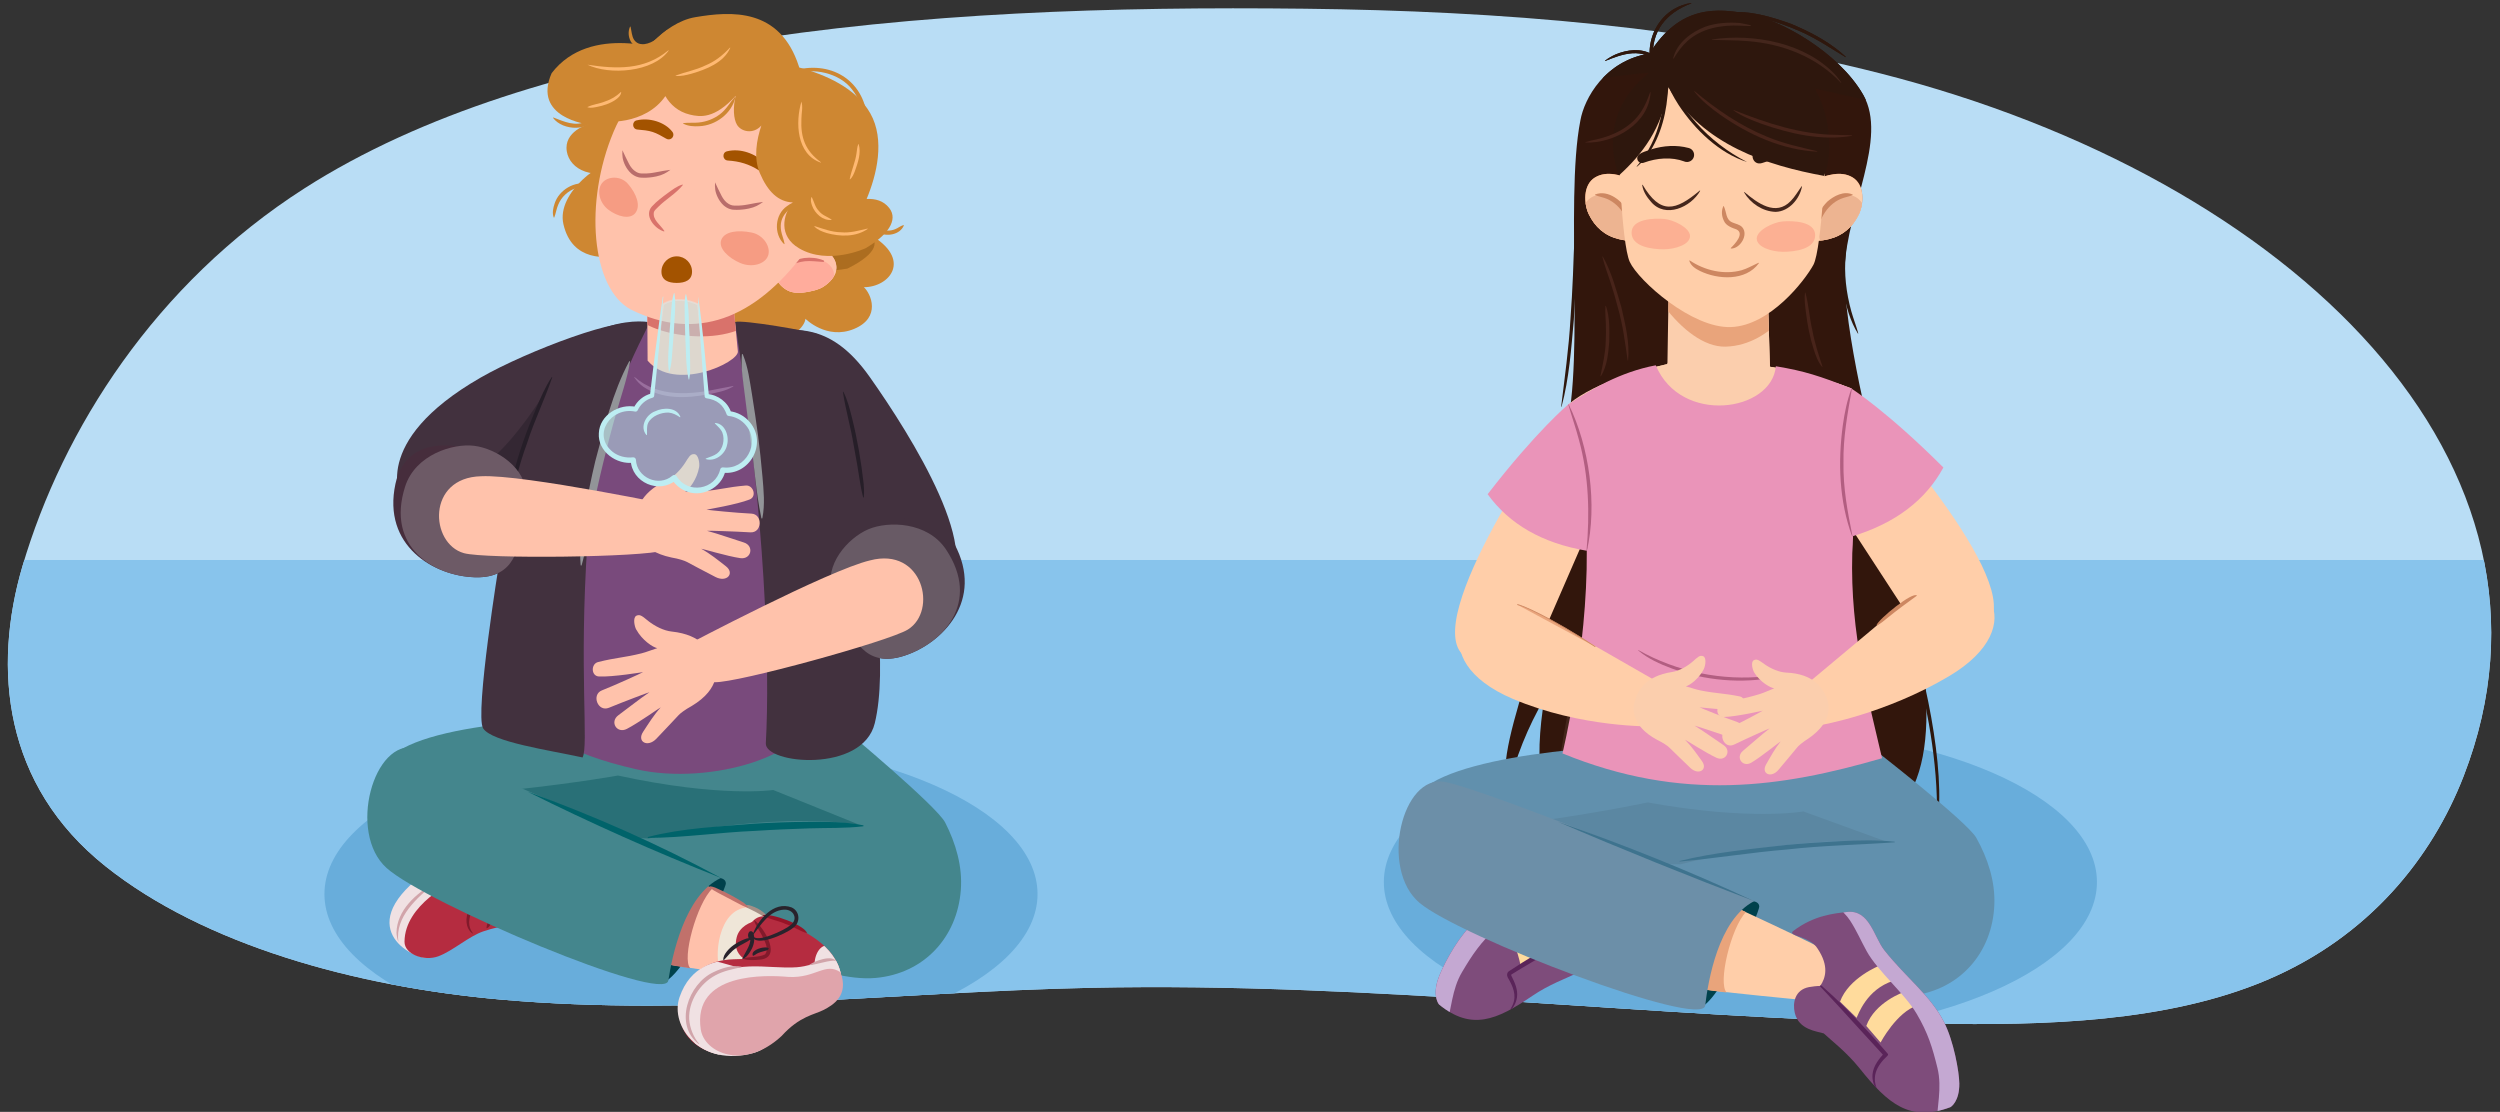 <?xml version="1.0" encoding="UTF-8"?><svg id="a" xmlns="http://www.w3.org/2000/svg" width="760" height="338" xmlns:xlink="http://www.w3.org/1999/xlink" viewBox="0 0 760 338"><rect x="0" y="0" width="760" height="338" fill="#333333" stroke="none"/><defs><clipPath id="c"><path d="M222.23,13.06c-48.19,7.86-93.91,21.32-129.71,44.22C47.17,86.29,19.07,130.58,6.85,172.05c-9.15,31.07-5.87,66.58,25.3,91.36,29.93,23.8,75.75,36.52,120.07,40.45,59.47,5.27,119.56-2.29,179.49-3.57,85.21-1.82,169.92,9.11,255.14,10.86,35.1,.72,72.1-.48,102.1-13.15,31.41-13.27,50.42-37.4,59.99-62.05,36.72-94.58-51.5-181.56-177.22-213.61-55.92-14.26-115.77-19.01-175.03-19.69-58.29-.67-117.52,1.14-174.46,10.42Z" fill="#b9ddf5"/></clipPath><clipPath id="e"><path d="M255.79,298.85s1.02-7.1-7.65-13.3c-6.82-4.88-13.82-6.47-13.82-6.47,0,0-5.61-2.09-7.51,5-.63,4.16,1.57,6.88,1.57,6.88,0,0-1.96,.75-5.03,.78-5.76,.06-13.49,1.82-16.78,11.42-3.05,8.91,6.52,21.43,22.62,16.91,10.26-2.88,14.43-22.52,15.9-22.23,2.07,.42,10.71,1,10.71,1Z" fill="none"/></clipPath><clipPath id="f"><path d="M196.72,88.86s25.51-3.37,25.7-1.78c.19,1.59,1.51,16.32,1.89,19.72,.38,3.4-19.22,12.52-27.44,2.83,0-6.23-.15-20.77-.15-20.77Z" fill="none"/></clipPath><clipPath id="g"><path d="M254.26,81.53c.08-2.95-2.16-5.29-5.22-6.11-.28-.08-3.6-1.33-7.7,.5-2.16,.96-4.3,2.25-5.28,4.36-1.41,3.03,.26,6.32,3.31,7.97,1.76,.95,4.05,.86,5.89,.52,1.66-.31,3.58-.68,4.98-1.58,1.95-1.24,3.96-3.24,4.02-5.66Z" fill="#ffc2ab"/></clipPath><clipPath id="h"><path d="M230.81,63.77c-3.01,4.54-13.75,4.07-16.6-3.61,2.97-8.48,17.33-7.1,16.6,3.61Z" fill="none"/></clipPath><clipPath id="i"><path d="M188.46,46.58c-1.02,5.36,6.52,12.4,13.59,8.8,3.69-8.19-6.9-17.06-13.59-8.8Z" fill="none"/></clipPath><clipPath id="m"><path d="M563.18,53.93c-3.61-2.18-8.07-.59-11.52,.7-1.26,.47-1.06,2.1-.17,2.64-.02,.03-.05,.05-.06,.09-.03,.06-.04,.12-.06,.17-1.19,1.79-1.39,4.12-1.39,6.49-.16,2.13-.13,4.3-.17,6.45-.04,.09-.08,.18-.1,.29-.59,3.46,4.46,2.35,6.22,1.94,4.3-1.02,7.31-3.7,9.18-7.6,1.52-3.18,1.81-8.92-1.92-11.17Z" fill="#ffcea9"/></clipPath><clipPath id="n"><path d="M484.91,53.93c3.61-2.18,8.07-.59,11.52,.7,1.26,.47,1.06,2.1,.17,2.64,.02,.03,.05,.05,.06,.09,.03,.06,.04,.12,.06,.17,1.19,1.79,1.39,4.12,1.39,6.49,.16,2.13,.13,4.3,.17,6.45,.04,.09,.08,.18,.1,.29,.59,3.46-4.46,2.35-6.22,1.94-4.3-1.02-7.31-3.7-9.18-7.6-1.52-3.18-1.81-8.92,1.92-11.17Z" fill="#ffcea9"/></clipPath><clipPath id="o"><path d="M465.81,302.76c5.03-3.44,10.44-5.4,12.89-6.6,2.17,.03,7.15,1.26,9.71-3.12,1.55-2.66,1.95-6.54-1.67-8.59-.71-.4-2.27-1.14-3-1.35-.81-2.77-.75-6.45,3.93-10.29,3.18-2.89,9.63-.69,8.21-2.76-4.43-6.45-9.88-8.72-13.14-10.26-5.99-2.82-9.58,4.63-13.53,7.36-8.52,5.88-16.48,8.5-22.53,14.73-4.43,4.56-8.57,12.82-9.59,16.02-1.6,5.04,.27,7.38,.42,7.5,9.8,7.98,17.46,4.76,28.3-2.65Z" fill="#7e4c7b"/></clipPath><clipPath id="s"><path d="M565.33,324.79c-4-5-8.82-8.67-10.92-10.64-2.19-.67-7.56-1.09-8.79-6.21-.74-3.11,.05-7.04,4.3-7.86,.83-.16,2.62-.38,3.43-.35,1.66-2.45,2.73-6.06-.8-11.35-2.31-3.86-9.45-3.8-7.39-5.37,6.42-4.87,12.58-5.32,16.33-5.77,6.87-.81,8.2,7.65,11.32,11.6,6.75,8.52,13.93,13.67,18.1,21.74,3.04,5.9,4.68,15.33,4.72,18.8,.06,5.45-2.53,7.13-2.72,7.2-12.28,4.63-18.98-1.01-27.58-11.79Z" fill="#7e4c7b"/></clipPath><clipPath id="t"><path d="M537.2,82.69l.86,28.79c9.45,1.55,17.51,3.89,24.88,6.63-17.34,14.75-64.64,16.37-86.13,4.79,8.76-7.27,24.1-10.8,30.09-12.23l.33-20.83,29.97-7.15Z" fill="#fbcead"/></clipPath></defs><g id="b"><g><path d="M222.23,13.06c-48.19,7.86-93.91,21.32-129.71,44.22C47.17,86.29,19.07,130.58,6.85,172.05c-9.15,31.07-5.87,66.58,25.3,91.36,29.93,23.8,75.75,36.52,120.07,40.45,59.47,5.27,119.56-2.29,179.49-3.57,85.21-1.82,169.92,9.11,255.14,10.86,35.1,.72,72.1-.48,102.1-13.15,31.41-13.27,50.42-37.4,59.99-62.05,36.72-94.58-51.5-181.56-177.22-213.61-55.92-14.26-115.77-19.01-175.03-19.69-58.29-.67-117.52,1.14-174.46,10.42Z" fill="#b9ddf5"/><g clip-path="url(#c)"><rect x="-79.99" y="170.25" width="866.93" height="177.02" fill="#88c4ec"/><ellipse cx="207.02" cy="271.8" rx="108.39" ry="47.01" fill="#68addb"/><ellipse cx="529.08" cy="268.15" rx="108.39" ry="47.01" fill="#68addb"/></g></g></g><g id="d"><g><path d="M119.59,229.44c13.31-11.04,65.79-12.35,81.37-10.1,1.64-2.28,55.71,2.28,55.71,2.28,0,0,28.09,23.4,30.67,28.44,3.24,6.33,5.3,13.35,4.75,20.52-1.09,14.36-11.17,25.41-25.94,26.72-8.11,.72-17.98-2.5-25.52-5.14-8-2.8-15.98-5.71-23.96-8.56-11.03-3.94-22.1-7.78-33.09-11.81-1.07,1.93-1.88,4.01-2.36,6.21-.61,2.82,.32,5.08,.52,8.15-.97-.33-3.14,.18-4.12-.14-8.36-2.77-16.67-5.71-24.91-8.8-13.55-5.09-35.09-11.43-39.5-27.14-2.06-7.35,.56-15.8,6.37-20.61Z" fill="#44868d"/><path d="M197.22,254.9s35.86-8.22,63.9-4.22l-26.06-10.52s-15.96,2.39-47.2-4.4c0,0-12.06,2.2-31.54,4.31,0,0,25.86,10.22,29.29,14.36l11.61,.48Z" fill="#005257" opacity=".4"/><g><path d="M130.3,291.07c-3.27,1.12-23.9-8.25-1.84-25.13,24.89-13.26,22.27-14.28,33.97-16.75,3.57-.67,5.43,4.48,5.43,4.48,0,0-34.29,36.28-37.56,37.4Z" fill="#f0e1e3"/><path d="M173.89,260.87c-1.26-.14-2.48-.13-3.36,.17-1.53,.52-3.77,3.95-3.77,3.95,3.86,4.69,1.12,10.27-1.4,13.73-.02-.02-.78,1.12-.8,1.1-5.91,.8-11.89,1.38-17.59,3.3-4.45,1.5-9.31,5.96-13.71,7.59-4.36,1.62-10.32-.62-10.29-4.42,.08-11.36,14.65-18.15,16.25-19.13,7.31-4.53,12.06-6.79,18.58-11.67,.06-.04,.1-.1,.16-.14,6.34-4.65,7.85-3.81,11.01-.61,1.95,1.96,3.31,4.05,4.92,6.13Z" fill="#b52c40"/><path d="M162.82,267.4s-11.38,.87-17.43,6c-1.18,1-7.64-4.72-6.17-6.23,2.92-2.99,11.99-7.11,16.5-10.2,2.29,3.49,5.4,7.23,10.8,8.11l-3.7,2.32Z" fill="#ffabe3"/><path d="M166.76,264.99c-4.62,.03-8.41-4.01-10.78-7.61,3.36,2.82,6.43,6.39,10.78,7.61h0Z" fill="#133b5a"/><path d="M147.73,273.68c.88,.29,1.24,1.1,1.54,1.83,.61,1.5,.66,3.22,.15,4.76-.25,.75-.59,1.56-1.41,1.92-.04,.02-.09,0-.11-.04,.01-.86,.35-1.47,.49-2.17,.29-1.36,.24-2.78-.13-4.11-.19-.69-.56-1.22-.63-2.09,0-.06,.05-.11,.11-.09h0Z" fill="#821a2b"/><path d="M152.2,272.05c.85,.47,1.12,1.35,1.37,2.16,.5,1.65,.47,3.46-.06,5.1-.26,.81-.59,1.66-1.42,2.13-.06,.03-.13-.01-.12-.08,.41-2.47,1.15-4.33,.55-6.89-.14-.77-.48-1.42-.45-2.35,0-.06,.07-.11,.13-.07h0Z" fill="#29232c"/><path d="M155.62,271.94c.8,.42,1.03,1.21,1.26,1.93,.46,1.48,.47,3.1,.05,4.59-.21,.73-.46,1.51-1.21,1.96-.05,.03-.13,0-.13-.07-.07-.84,.18-1.45,.3-2.13,.23-1.35,.21-2.73-.05-4.08-.12-.69-.43-1.27-.34-2.13,0-.06,.07-.1,.13-.07h0Z" fill="#29232c"/><path d="M162.87,267.53c-4.89,1.16-9.71,2.17-14.13,4.63-2.15,1.13-4.24,2.61-5.24,4.77-1.03,2.12-1.38,4.76,.25,6.75,.06,.06-.04,.16-.1,.11-2.29-1.6-2.22-4.99-1.07-7.29,2.46-4.81,7.91-6.71,12.71-8.24,2.46-.64,5-1.23,7.57-.88,.08,0,.09,.13,.01,.15h0Z" fill="#821a2b"/><path d="M156.7,263.37c2.41,.27,1.78,3.6,1.36,5.23-.77,2.27-1.44,4.49,1.43,5.33,0,0,1.72,.54,1.72,.54,.04,.01,.07,.06,.06,.1-1.19,.58-2.73,.32-3.88-.56-1.2-.89-1.38-2.62-1.02-3.95,.53-2,1.94-4.76,.31-6.54-.06-.03-.05-.14,.03-.14h0Z" fill="#29232c"/><path d="M161.06,274.15c1.32-1.54,2.58-3.78,2.12-5.77-.12-.29-.35-.68-.58-.76-.94,.94-1.09,2.81-1.29,4.15-.07,.89-.17,1.77,.04,2.6,.1,.34,.38,1.28,.49,1.63,.48,1.85,1.07,3.8,.94,5.79-.05,.42-.13,.91-.53,1.37-.39,.45-1.18,.53-1.66,.26-1.87-1.08-2.6-3.53-2.24-5.53,.36-1.64,1.53-2.86,2.73-3.74h0Zm.1,.11c-2.43,1.75-2.57,5.42-.84,7.61,.59,.68,1.27,1.01,1.34-.2,.07-2.35-.86-4.7-1.46-6.99-.26-1-.13-2.08-.03-3.05,.27-1.64,.41-3.15,1.47-4.59,.95-1.1,2.15-.07,2.49,.98,.83,2.58-1.48,4.58-2.98,6.23h0Z" fill="#29232c"/></g><path d="M132.14,268.42c-5.28,4.55-12.1,10.2-11.03,17.93-.35-.87-.52-1.82-.58-2.78,.09-6.85,6.03-12.09,11.61-15.15h0Z" fill="#d1a4aa"/><path d="M262.49,251.19c-5.51,.66-10.94,.45-16.41,.63-5.46,.19-10.92,.4-16.37,.76-10.96,.44-21.77,2.09-32.76,2.15,0,0-.04-.27-.04-.27,10.68-2.78,21.73-3.16,32.66-4.09,5.48-.32,10.97-.51,16.47-.54,5.49,0,11.01-.06,16.45,1.08v.27h-.01Z" fill="#00636a"/><g><path d="M214.41,265.99c3.08,.96,6.11,.44,6.25,2.51s-15.88,34.28-20.77,29.83c-4.33-3.94,14.53-32.34,14.53-32.34Z" fill="#00414c"/><g><path d="M206.07,264.85s34.69,17.33,42.54,22.46c7.85,5.12-7.45,11.22-7.45,11.22,0,0-42.01-5.41-43-6.38-6.46-6.39,1.06-25.6,7.91-27.3Z" fill="#ffc1ab"/><path d="M216.54,270.13c-1.23-.63-2.39-1.22-3.46-1.76l-16.17,22.04c.34,.64,.75,1.23,1.26,1.73,.3,.3,6.12,1.37,11.67,2.21-2.68-2.8,2.01-19.73,6.71-24.22Z" fill="#c1716b"/><path d="M219.16,266.89c-11.11,5.22-14.87,23.96-15.99,31.2-1.12,7.24-73.76-23.5-85.66-34.23-11.9-10.73-3.96-39.37,8.92-36.51,12.88,2.86,90.59,37.7,92.73,39.54Z" fill="#44868d"/><g><path d="M219.03,295.19c-2.02-3.85-.88-18.9,8.33-19.35,1.63,.78,11.77,5.68,11.77,5.68,0,0,6.22,12.07-6.72,13.46s-13.38,.21-13.38,.21Z" fill="#efe6d8"/><path d="M231.95,292.27s-1.56,1.91-4.11,.37c-2.54-1.53-5-3.42-3.86-7.79,.79-3.02,3.97-4.7,6.36-4.94s1.62,12.36,1.62,12.36Z" fill="#b52c40"/><path d="M255.79,298.85s1.02-7.1-7.65-13.3c-6.82-4.88-14.74-6.81-14.74-6.81,0,0-4.68-1.75-6.59,5.34-.63,4.16,2.98,7.34,2.98,7.34,0,0-3.74,.11-6.81,.2-7.67,.22-12.98,3.88-15.87,10.55-4.08,15.4,11.11,21.61,22.14,17.25,9.95-3.93,14.38-21.88,15.85-21.58,2.07,.42,10.71,1,10.71,1Z" fill="#b52c40"/><g clip-path="url(#e)"><path d="M211.73,291.37c2.73-.6,19.08,4.45,21.13,6.13s-11.04,29.13-20.76,23.45-11.52-18.49-10.32-20.73,9.95-8.84,9.95-8.84Z" fill="#f0e1e3"/><path d="M224.06,322.08c-3.95-.25-11.68-3.39-11.68-3.39,0,0-8.23-9.08,1.67-19.46,7.83-8.22,19.36-4.51,28.22-5.19,6.08-.47,11.77-4.44,13.56-.51,2.97,6.49,2.53,7.4,2.53,7.4,0,0-11.93,11.74-12.81,11.72s-11.99,9.29-14.4,9.4c-2.4,.11-7.09,.04-7.09,.04Z" fill="#f0e1e3"/><path d="M247.74,295.1c-.67-3.9,1.12-7.77,3.76-7.69,2.65,.08,8.37,5.54,5.85,7.73s-9.61-.04-9.61-.04Z" fill="#f0e1e3"/></g><path d="M226.58,275.27c.78-.33,1.36-.01,1.98,.17,1.23,.42,2.4,1,3.42,1.83,.5,.41,1.08,.86,1.13,1.66l-.12,.09c-.74-.18-1.13-.54-1.64-.87-1.02-.63-2.12-1.16-3.2-1.7-.55-.28-1.14-.42-1.58-1.04l.02-.15h0Z" fill="#a58f86"/><path d="M231.9,278.2c2.61-.66,12.77,3.03,13.46,5.53-2.37-.76-4.29-2.13-6.65-2.89-2.25-1.01-4.64-1.29-6.84-2.5,0,0,.02-.15,.02-.15h0Z" fill="#971327"/><path d="M213.05,313.02c1.08,7.07,13.2,12.5,24.58,1.9,5.47-6.04,9.9-6.43,12.73-7.89s7.82-4.38,5.14-11.47c-4.66-3.15-7.45,1.84-15.74,1.43-6.59-.6-29.4-1.6-26.72,16.03Z" fill="#e0a4ab"/><path d="M229.37,279.74c3.04,2.51,8.67,11.66,1.31,12.02-1.66,.17-3.3,.16-4.93-.24-.07-.02-.07-.13,0-.15,2.24-.61,4.76-.25,6.8-1.22,1.43-1.74-.2-4.2-1.05-6.03-.74-1.42-1.77-2.66-2.26-4.3-.02-.07,.07-.13,.12-.08h0Z" fill="#821a2b"/><path d="M228.84,284.37c.9,2.67,9.94-1.76,11.38-3.06,1.04-.69,1.68-1.94,1.14-3.13-.43-1.11-1.75-1.73-3.06-1.65-4.41,.28-6.99,4.65-9.46,7.83h0Zm-.14-.03c1.65-4.62,6.45-10.57,11.99-8.47,2.66,1.25,2.67,4.86,.22,6.34-1.77,1.52-11.78,6.23-12.21,2.13h0Z" fill="#29232c"/><path d="M228.37,285.36c-1.41,1.27-3.14,1.7-4.58,2.86-1.59,.99-2.44,2.35-3.77,3.69-.05,.04-.13,.01-.13-.05-.08-1.04,.5-1.91,1.1-2.66,1.22-1.49,2.85-2.58,4.59-3.35,.86-.36,1.72-.81,2.76-.63,.06,.01,.09,.1,.04,.14h0Z" fill="#29232c"/><path d="M225.7,291.39c1.04-2.43,3.07-4.56,2.27-7.36,0-.03-.02-.03,.01,0,.01,.04,.28,.16,.44,.06,.2-.15,.07-.08,.08-.02-.02,.07-.05,.16-.06,.25-.03,.61,0,1.11,.63,1.53,.06,.03,.05,.12-.02,.15-1.45,.46-2.25-2.09-1.09-2.87,1.05-.34,1.21,1.02,1.31,1.7,.18,1.61-.4,3.26-1.26,4.56-.57,.85-1.15,1.74-2.22,2.13-.06,.02-.13-.04-.1-.11h0Z" fill="#29232c"/><path d="M228.87,290.54c-.7-1.52,2.28-2.47,3.38-2.5,.48-.04,.95-.12,1.45,.29,.04,.04,.05,.1,.01,.15-.42,.5-.85,.51-1.28,.62-.81,.22-1.64,.44-2.36,.82-.4,.26-.59,.43-1.09,.65-.04,.02-.08,0-.11-.03h0Z" fill="#29232c"/><path d="M212.5,317.47c-7.73-5.83-3.33-18.42,4.5-21.98,2.61-1.24,5.55-2.19,8.45-1.62v.15c-2.79,.62-5.49,1.13-7.94,2.46-4.75,2.51-8.26,7.93-8,13.36,.22,2.69,1.27,5.45,3.05,7.5,0,0-.06,.13-.06,.13h0Z" fill="#d1a4aa"/><path d="M245.89,293.42c1.58-1.25,7.16-3.38,8.4-1.08-.29-.26-.62-.31-.97-.3-2.54,.18-4.85,1.16-7.44,1.39h0Z" fill="#d1a4aa"/></g><path d="M215.73,269.44c1.21,.05,2.17,.61,3.18,1.07,2.02,.93,3.99,1.96,5.89,3.12,.94,.58,1.96,1.12,2.6,2.16l-.09,.12c-1.14-.27-2.06-.83-3.04-1.34-1.47-.74-4.41-2.29-5.85-3.08-.96-.55-1.98-.97-2.76-1.9,0,0,.06-.13,.06-.13h0Z" fill="#c1716b"/></g></g><path d="M160.4,240.68c20.19,7.29,39.87,16.02,58.77,26.21-19.98-7.91-39.55-16.6-58.77-26.21h0Z" fill="#00636a"/></g><g><path d="M204.74,93.23c1.13-.39,6.56,4.28,12.99,8.04,5.52,3.23,11.78,5.8,16.67,3.92,10.59-4.08,10.44-8.29,10.44-8.29,0,0,6.48,6.55,14.8,3.09s5.14-10.74,2.97-12.68c7.93,0,14.88-8.55,1.74-16.05-15.18-8.66-59.61,21.97-59.61,21.97Z" fill="#ce8732"/><path d="M239.41,83.52s-2.01,5.51,5.47,.46c3.26-2.2,7.05-1.24,12.75-2.33,9.9-4.94,9.09-8.51,6.72-10.38-13.76-10.82-59.61,21.97-59.61,21.97,1.13-.39,1.65-3.59,8.08,.17,5.52,3.23,6.35-5.79,11.58-5.49" fill="#995e17" opacity=".64"/><path d="M181.27,103.59c5.55-4.5,36.62-8.12,50.78-3.59,14.16,4.53,13.03,103.11,14.16,116.14,1.13,13.03-30.03,22.84-52.69,17.74-22.66-5.1-27.75-11.7-27.75-11.7,0,0,10.61-114.63,15.5-118.6Z" fill="#794a7c"/><path d="M192.91,114.6c7.23,6.38,17.32,5.4,26.09,3.48,1.29-.27,2.6-.45,3.88-.75,0,0,.07,.13,.07,.13-2.35,1.45-5.04,1.87-7.65,2.41-6.48,1.24-13.93,1.58-19.68-2.25-1.12-.79-2.06-1.8-2.82-2.92l.11-.1h0Z" fill="#996e9d"/><path d="M229.2,101.5c11.12-1.55,22.7-4.6,35.2,13.1,12.5,17.7,36.34,55.53,21.83,65.17-14.51,9.65-27.86-6.38-33.63-15.16-5.77-8.78-30.59-62.11-23.4-63.11Z" fill="#42313e"/><path d="M223.45,97.9c2.04-.83,23.17,2.84,25.34,3.77,1.2,.52,25.1,85.53,17.14,118.2-3.72,15.26-33.47,12.4-33.12,6.08,1.27-22.6-.04-68.39-9.37-128.06Z" fill="#42313e"/><path d="M146.04,114.83c14.22-8.18,44.36-19.47,47.4-15.87,4.6,5.43-37.32,55.7-50.68,59.29s-16.6-.76-20.66-6.42c0,0-10.11-17.4,23.94-37Z" fill="#42313e"/><path d="M151.79,170.82c3.4-15.49,20.94-65.67,28.12-69.45,7.18-3.78,14.21-3.94,17.22-3.46,1.79,.29-15.62,23.14-18.55,66.97-2.62,39.07,.44,61.83-1.48,65.39-10.13-2.22-27.57-4.69-30.22-8.84-2.64-4.15,4.91-50.61,4.91-50.61Z" fill="#42313e"/><path d="M196.72,88.86s25.51-3.37,25.7-1.78c.19,1.59,1.51,16.32,1.89,19.72,.38,3.4-19.22,12.52-27.44,2.83,0-6.23-.15-20.77-.15-20.77Z" fill="#ffc2ab"/><path d="M225.82,107.73c1.64,3.97,2.1,8.14,2.8,12.26,.68,4.13,1.26,8.27,1.83,12.42,.52,4.15,.99,8.31,1.34,12.49,.35,4.16,.81,8.38-.03,12.61-.03,.15-.27,.17-.3,0-1.76-8.17-2.14-16.54-3.44-24.79,0,0-1.57-12.42-1.57-12.42-.49-4.15-1.26-8.25-.92-12.53,0-.15,.24-.2,.3-.05h0Z" fill="#929498"/><g clip-path="url(#f)"><path d="M192.86,95.06c1.01,5.5,25.59,12.13,37.69,1.69,11.76-10.15-6.23-8.95-6.23-8.95,0,0-32.68,.63-31.46,7.26Z" fill="#d9726b"/></g><path d="M204.76,16.21c-1.64-.89-25.31-9.35-37.06,6.03-5.97,13.61,11.1,15.56,11.1,15.56,0,0-7.51,2.1-6.49,8.24,.9,5.44,8,9.34,18.14,4.7,6.35-2.91,14.31-34.53,14.31-34.53Z" fill="#ce8732"/><path d="M186.75,49.69c-2.9-1.54-17.74,8.59-15.47,18.47,2.68,11.67,13.49,10.13,16.75,9.65,3.26-.48,12.93-20.55-1.28-28.12Z" fill="#ce8732"/><g><path d="M254.26,81.53c.08-2.95-2.33-5.36-4.96-6.28-2.42-.93-4.13-1.27-7.97,.67-2.1,1.06-4.3,2.25-5.28,4.36-1.41,3.03,.26,6.32,3.31,7.97,1.76,.95,4.05,.86,5.89,.52,1.66-.31,3.58-.68,4.98-1.58,1.95-1.24,3.96-3.24,4.02-5.66Z" fill="#ffc2ab"/><g><path d="M254.26,81.53c.08-2.95-2.16-5.29-5.22-6.11-.28-.08-3.6-1.33-7.7,.5-2.16,.96-4.3,2.25-5.28,4.36-1.41,3.03,.26,6.32,3.31,7.97,1.76,.95,4.05,.86,5.89,.52,1.66-.31,3.58-.68,4.98-1.58,1.95-1.24,3.96-3.24,4.02-5.66Z" fill="#ffc2ab"/><g clip-path="url(#g)"><path d="M253.55,83.81c.12-2.39-2.01-4.35-4.69-5.04-4.77-1.22-9.64,1.21-11.86,4.22-1.16,1.58-1.51,3.78-.09,5.68,.92,1.24,2.75,1.95,4.2,1.69,2.41,.75,4.93,.21,7-.55,2.96-1.08,5.29-2.99,5.44-6Z" fill="#ffac9c"/></g></g><path d="M250.34,79.14c-3.75-1.49-8.15-.8-10.71,1.2-.4,.32-.24,.49,.31,.32,1.59-.48,3.02-1.06,4.77-1.24,1.8-.19,3.7,.13,5.56,.21,.29,.01,.38-.36,.06-.49Z" fill="#d9726b"/></g><g><path d="M186.51,40.09c-8.96,21.34-6.8,47.56,5.28,54.02,19.8,9.82,37.77,2.9,52.93-17.56,14.69-19.82,5.87-42.43-11.16-52.22-17.04-9.79-37.72-6.45-47.05,15.76Z" fill="#ffc2ab"/><path d="M183.01,55.66c-1.66,2.16-.81,6,1.92,8.08,2.73,2.07,6.58,3.14,8.23,.99,1.66-2.16,.38-5.74-2.23-8.8-2.22-2.61-6.26-2.42-7.91-.26Z" fill="#f69c83"/><path d="M233.48,77.78c-.96,2.56-4.94,3.66-8.43,2.18-3.5-1.48-6.75-4.46-5.79-7.02,.96-2.56,4.96-3.13,9.28-2.24,3.68,.76,5.91,4.52,4.94,7.08Z" fill="#f69c83"/><g><path d="M230.81,63.77c-3.01,4.54-13.75,4.07-16.6-3.61,2.97-8.48,17.33-7.1,16.6,3.61Z" fill="#fff"/><g clip-path="url(#h)"><path d="M228.53,66.28s1.36-4.36-2.29-9.76c-3.66-5.43-9.15-4.57-9.06-4.61,.09-.04,.14-1.98,.14-1.98l6.57-2.92,6.45,4.94,3.3,7.7,.81,5.02-4.22,3.79-1.69-2.16Z" fill="#240c03" opacity=".1"/><path d="M216.77,58.12c-.82,2.88,.82,5.9,3.67,6.74,2.85,.84,5.83-.83,6.65-3.71,.83-2.88-.82-5.9-3.67-6.74-2.85-.84-5.83,.83-6.66,3.71Z" fill="#86330b"/></g></g><g><path d="M188.46,46.58c-1.02,5.36,6.52,12.4,13.59,8.8,3.69-8.19-6.9-17.06-13.59-8.8Z" fill="#fff"/><g clip-path="url(#i)"><path d="M193.04,41.57s4.17,.75,6.73,6.31c2.58,5.58-.8,9.97-.72,9.91,.08-.06,1.66,.76,1.66,.76l5.56-4.41-.82-7.78-4.58-6.27-3.64-2.92-5.11,1.99,.91,2.42Z" fill="#240c03" opacity=".1"/><path d="M199.48,50.52c-1.38,2.66-4.5,3.71-6.98,2.36-2.48-1.36-3.37-4.61-1.99-7.26,1.38-2.66,4.51-3.71,6.98-2.36,2.48,1.35,3.37,4.61,1.99,7.26Z" fill="#86330b"/></g></g><path d="M207.6,56.23c-2.13,2.66-5.12,4.28-7.48,6.64-.56,.55-1.23,1.15-1.34,1.62-.45,2.34,1.96,3.81,3.2,5.74,0,0-.1,.15-.1,.15-2.83-.82-6.22-4.82-3.69-7.63,1.46-1.6,3.21-2.87,4.91-4.13,1.37-.98,2.69-2.03,4.4-2.53l.1,.15h0Z" fill="#d9726b"/><path d="M230.71,62.94c-.73-4.04-3.03-6.58-7.06-7.3-3.83-1-7.31,.19-9.35,3.72-.03,.05-.09,.07-.14,.04-.16-1.04,.4-2.15,1.03-3,4.55-5.64,18.07-1.36,15.71,6.57-.04,.09-.17,.07-.19-.03h0Z" fill="#752a00"/><path d="M188.39,45.71c1.96-3.99,7.76-4.56,11.18-2.18,3.77,2.08,5.29,7.64,2.56,11.07-.06,.07-.19,.02-.16-.08,.22-1.9,.53-3.77,.06-5.61-.92-3.45-4.93-5.82-8.4-5.37-1.82,.25-3.37,1.28-5.1,2.29-.07,.05-.17-.04-.13-.12h0Z" fill="#752a00"/><path d="M230.78,51.83c-3.01-1.93-5.98-2.81-9.54-3.03-1.61-.11-1.8-2.43-.24-2.8,4.04-1.02,8.73,.68,11.55,3.65,1.16,1.18-.39,3.07-1.77,2.19h0Z" fill="#a35300"/><path d="M193.61,36.58c3.66-.87,8.4,.42,10.76,3.45,.51,.6,.43,1.5-.17,2.01-.48,.4-1.14,.44-1.65,.13-1.46-.83-2.75-1.6-4.14-2.05-1.39-.46-2.96-.6-4.65-.74-1.63-.14-1.74-2.5-.15-2.81h0Z" fill="#a35300"/></g><path d="M270.32,63.23c-1.75-2.23-4.2-2.86-6.86-2.75,3.05-7.29,5.67-17.95,1.11-26.03-4.36-7.71-13.47-11.68-21.6-13.93-.03-.1-.06-.19-.09-.29-5.76-17.94-20.65-16.84-31.5-15.01-10.02,1.69-17.72,13.04-18.85,14.78-3.91,1.6-7.52,4.32-8.64,7.43-3.08,8.55-1.72,8.91-1.72,8.91,1.21,1.15,14.02,1.74,20.1-7.12,1.48,2.54,3.87,4.77,7.49,5.63,3.11,.74,7.43,1.36,13.88-5.72-.84,3.43-.69,7.01,.42,8.83,1.27,2.08,4.91,2.97,7.39,.21-1.43,4.33-2.44,9.79-.46,14.45,2.4,5.65,5.62,8.76,10.03,8.92-3.14,3.78-4.37,10.24,1.87,13.93,8.93,5.28,20.23,0,20.23,0,6.63-3.88,10.08-8.56,7.21-12.23Z" fill="#ce8732"/><path d="M262.52,151.04l.02,.06v.02s.02,.01,.02,.01c0-.06-.14-.1-.19,0,0,.03,0,0,0,0-.32-1.27-.6-2.56-.81-3.85-.61-3.92-1.32-8.23-2.07-12.1-.88-5.41-2.44-10.62-3.26-16.05,0,0,.15-.05,.15-.05,1.26,2.48,1.93,5.16,2.6,7.82,1.67,6.66,2.83,13.43,3.58,20.25,.11,1.31,.18,2.64,.04,3.95,0,.19-.17,.21-.22,.08-.02-.18-.01-.11,.15-.15h0Z" fill="#261e28"/><path d="M176.52,171.8c-.51-5.41,.46-10.7,1.28-15.97,.86-5.27,1.94-10.5,3.18-15.69,2.76-10.28,5.24-20.82,10.28-30.27,.07-.14,.32-.06,.28,.1-.91,5.32-2.7,10.29-4.13,15.39-1.48,5.08-2.8,10.21-4.04,15.35-1.27,5.14-2.37,10.32-3.4,15.51-1.03,5.2-1.68,10.43-3.15,15.6-.03,.15-.29,.15-.3-.02h0Z" fill="#929498"/><path d="M167.89,114.69c-2.3,6.77-5.46,13.15-7.63,19.96-2.49,6.69-4.1,13.57-5.52,20.56,0,0-.16-.01-.16-.01-.19-3.62,.56-7.18,1.41-10.66,1.72-6.97,4.16-13.72,6.96-20.32,1.4-3.29,2.79-6.6,4.79-9.6l.14,.07h0Z" fill="#261e28"/><path d="M243.28,61.26c-3.48,2.21-6.63,4.38-5.8,9.01,.23,1.28,.79,2.45,1.03,3.88,0,0-.13,.08-.13,.08-3.26-3.09-2.86-9.06,.9-11.59,1.16-.86,2.47-1.6,3.96-1.52l.05,.15h0Z" fill="#ce8732"/><path d="M207.67,37.43c1.69-.23,3.21,0,4.78-.19,2.32-.24,4.51-1.08,6.37-2.47,1.95-1.47,3-3.47,4.61-5.35,0,0,.14,.06,.14,.06-1.03,5.01-6.01,8.7-11.02,8.89-1.67,.1-3.39,0-4.88-.8l.02-.15h0Z" fill="#ce8732"/><path d="M181.4,34.95c-1.83,5.22-10.34,4.87-13.28,.88,0,0,.09-.12,.09-.12,3.28,1.25,6.71,2.89,10.11,1.15,1.05-.5,1.82-1.32,2.95-1.99,0,0,.13,.09,.13,.09h0Z" fill="#ce8732"/><path d="M241.01,21.55c11.18-3.39,21.66,2.58,22.66,14.57,.36,3.41,.17,6.98-1.26,10.13l-.15-.05c.93-6.38,.95-13.71-3.21-18.97-1.96-2.62-4.96-4.24-8.1-5.04-3.2-.84-6.51-.48-9.92-.48,0,0-.02-.15-.02-.15h0Z" fill="#ce8732"/><path d="M168.34,66.14c-.52-1.4-.2-2.89,.26-4.25,1.32-4.15,6.16-7.05,10.41-5.91,0,0,0,.16,0,.16-1.36,.51-2.65,.62-3.9,1.05-2.48,.84-4.47,2.69-5.44,5.11-.52,1.21-.66,2.48-1.18,3.83,0,0-.16,0-.16,0h0Z" fill="#ce8732"/><path d="M202.85,9.27c-1.35,4.06-8.23,7.97-11.11,3.32-.77-1.46-.83-3.12-.2-4.5l.15,.02c.33,1.46,.37,2.82,1.02,3.91,1.55,2.41,4.8,1.33,6.76-.11,1.13-.81,1.97-1.88,3.25-2.72l.13,.09h0Z" fill="#ce8732"/><path d="M264.96,68.59c.99,.23,1.66,.73,2.47,1.04,1.58,.63,3.29,.67,4.85-.02,.8-.32,1.39-.91,2.39-1.19l.11,.11c-1.2,2.88-5.27,3.52-7.81,2.16-.86-.45-1.79-.93-2.12-1.98l.11-.11h0Z" fill="#ce8732"/><path d="M146.32,141.7s6.98-3.24,18.68-21.34c.41-.64-6.46,12.3-8.9,27.82-1.12,7.16-9.78-6.48-9.78-6.48Z" fill="#261e28" opacity=".5"/><path d="M243.63,30.87c.53,1.76,0,3.49,0,5.25-.29,5.75,1.22,9.77,5.94,13.21,0,0-.05,.11-.05,.11-7.4-2.54-7.76-12.31-5.89-18.56h0Z" fill="#ffb972"/><path d="M261.04,43.82c.83,2.69-.27,5.74-1.18,8.28-.36,.87-.69,1.75-1.44,2.43l-.11-.05c.51-2.72,1.72-5.19,2.08-7.95,.17-.9,.14-1.78,.53-2.71h.12Z" fill="#ffb972"/><path d="M178.56,19.67c8.91,1.32,17.26,1.73,24.63-4.38,0,0,.09,.08,.09,.08-4.71,6.63-18.05,7.55-24.72,4.29h0Z" fill="#ffb972"/><path d="M205.4,22.96c2.99-1.11,6.1-1.64,8.98-3.04,2.97-1.2,5.34-3.11,7.53-5.45,0,0,.1,.06,.1,.06-1.98,4.54-7.37,6.58-11.81,7.88-1.56,.4-3.13,.83-4.78,.66l-.02-.12h0Z" fill="#ffb972"/><path d="M178.61,32.53c1.75-.87,3.65-.97,5.43-1.73,1.81-.6,3.3-1.51,4.7-2.82,0,0,.11,.05,.11,.05-.12,1.08-1.01,1.82-1.81,2.36-1.65,1.11-3.56,1.71-5.49,2.1-.95,.18-1.91,.42-2.92,.15v-.12h-.01Z" fill="#ffb972"/><path d="M247.62,68.73c2.67,.84,5.18,1.83,7.99,1.88,2.81,.28,5.39-.51,8.12-1.13,0,0,.05,.11,.05,.11-3.53,2.5-8.44,2.39-12.46,1.25-1.36-.43-2.76-.93-3.77-2.01l.06-.1h0Z" fill="#ffb972"/><path d="M246.79,59.93c.73,1.47,.97,3,2.13,4.18,1.02,1.33,2.5,1.71,3.88,2.63,0,0-.02,.12-.02,.12-2.65,.28-5.08-1.98-5.92-4.36-.27-.81-.54-1.69-.19-2.56h.12Z" fill="#ffb972"/><g><path d="M158.48,160.78c-.94,4.6-1.29,15.09-14.09,14.71-12.45-.37-28.24-9.52-24.17-28.42,3.47-16.12,21.57-11.75,27.41-8.92,5.24,2.54,12.57,4.14,12.31,12.62-.44,14.39-1.46,10-1.46,10Z" fill="#462d3c"/><path d="M158.48,160.78c-.94,4.6-1.29,15.09-14.09,14.71-12.45-.37-27.1-9.09-21.25-27.52,3.09-9.75,14.53-13.24,20.98-12.45,6.79,.83,16.08,6.77,15.82,15.26-.44,14.39-1.46,10-1.46,10Z" fill="#6d5a66"/><path d="M201.87,167.32c-6.51,2.13-54.37,2.65-60.84,.84-10.38-2.91-11.38-23.01,5.24-23.38,12.89-.65,61.1,9.43,61.1,9.43,0,0,14.54,6.56-5.5,13.12Z" fill="#ffc2ab"/></g><path d="M187.94,41.93l4.18-1.39s8.92,2.23,10.87,3.35,12.27,6.97,12.27,6.97l10.32,1.67s6.41,3.9,7.53,6.41c1.12,2.51,0,7.81-2.23,8.64s-12.27,3.07-15.61,0c-3.35-3.07-4.18-13.38-6.41-13.66-2.23-.28-6.69,5.3-10.32,4.74-3.62-.56-11.43-5.3-12.82-7.53-1.39-2.23,2.23-9.2,2.23-9.2Z" fill="#ffc2ab"/><path d="M217.38,55.4c-.11,1.67-.03,2.89,.88,4.74,.18,.3,.4,.83,1.2,1.77,.16,.16,.37,.37,.6,.6,.27,.19,.54,.43,.82,.58,.3,.15,.55,.31,.77,.37,.21,.07,.35,.11,.35,.11,0,0,.11,.03,.29,.09,.21,.07,.47,.08,.73,.1,.54,.04,1.19,.04,1.65,.02,1.55-.08,2.48-.28,2.97-.38,1.96-.43,2.99-1.03,4.34-2.02-1.66,.25-2.74,.39-4.59,.78-.46,.08-1.34,.27-2.78,.34-.43,.02-1.02,.02-1.5-.01-.24-.02-.45-.03-.55-.07-.13-.04-.21-.07-.21-.07,0,0-.1-.03-.25-.08-.16-.04-.35-.18-.57-.28-.22-.12-.43-.31-.64-.45-.19-.18-.36-.35-.49-.48-.66-.77-.87-1.25-1.03-1.51-.83-1.64-1.32-2.62-2-4.14Z" fill="#b96d6b"/><path d="M189.22,45.64c-.11,1.67-.03,2.89,.88,4.74,.18,.3,.4,.83,1.2,1.77,.16,.16,.37,.37,.6,.6,.27,.19,.54,.43,.82,.58,.3,.15,.55,.31,.77,.37,.21,.07,.35,.11,.35,.11,0,0,.11,.03,.29,.09,.21,.07,.47,.08,.73,.1,.54,.04,1.19,.04,1.65,.02,1.55-.08,2.48-.28,2.97-.38,1.96-.43,2.99-1.03,4.34-2.02-1.66,.25-2.74,.39-4.59,.78-.46,.08-1.34,.27-2.78,.34-.43,.02-1.02,.02-1.5-.01-.24-.02-.45-.03-.55-.07-.13-.04-.21-.07-.21-.07,0,0-.1-.03-.25-.08-.16-.04-.35-.18-.57-.28-.22-.12-.43-.31-.64-.45-.19-.18-.36-.35-.49-.48-.66-.77-.87-1.25-1.03-1.51-.83-1.64-1.32-2.62-2-4.14Z" fill="#b96d6b"/></g><g id="j"><path d="M212.53,142.05c-.61,3.59-3.01,6.7-4.2,7.39,2.28-.05,3.45,.07,5.02-.06,5.64-.48,7.6-1.29,13.37-1.78,2.28-.2,3.44,3.33,1.18,4.24-3.9,1.56-13.13,3.08-13.13,3.1,.88,.16,8.97,.98,13.65,1.2,3.49,.16,3.33,5.92-.33,5.69-4.72-.29-13.17-.55-13.17-.47,3.71,1.01,7.52,2.41,11.2,3.55,3.22,1.01,2.31,5.26-1.1,4.76-3.92-.57-11.8-2.94-11.87-2.85,2.74,1.49,5.15,3.48,7.51,5.31,2.79,2.17,.31,5.02-3.11,3.3-1.89-.95-8.77-4.61-8.79-4.63-.55-.31-2.36-.94-4.6-1.31-10.32-2.18-11.03-8.41-10.94-10.77,.11-3.13,.9-8.7,9.33-12.62,2.21-1.03,4.31-3.23,5.67-5.32,1.19-1.84,1.61-2.83,2.87-2.72,1.29,.12,1.65,2.84,1.45,3.99Z" fill="#ffc2ab"/><g><path d="M257.17,189.13c2.17,4.16,5.41,14.15,17.61,10.25,11.86-3.79,24.51-16.94,15.38-33.99-7.78-14.53-23.98-5.34-28.81-1.01-4.34,3.89-10.94,7.45-8.34,15.53,4.4,13.71,4.16,9.21,4.16,9.21Z" fill="#42313e"/><path d="M257.17,189.13c2.17,4.16,5.41,14.15,17.61,10.25,11.86-3.79,23.53-16.22,12.82-32.32-5.67-8.52-17.62-8.71-23.6-6.17-6.3,2.67-13.59,10.95-10.99,19.03,4.4,13.71,4.16,9.21,4.16,9.21Z" fill="#685a65"/><path d="M217.27,207.39c6.85,.25,52.99-12.46,58.71-16,9.18-5.67,4.59-25.26-11.49-21.03-12.57,2.94-56.12,25.94-56.12,25.94,0,0-12.16,10.32,8.9,11.09Z" fill="#ffc2ab"/></g></g><g><path d="M201.54,92.53s4.06-3.02,10.68,0l2.63,27.9c3.46,.45,5.58,2.1,6.72,5.29,4.35,.45,7.75,4.12,7.75,8.59,0,4.77-3.87,8.64-8.64,8.64-.33,0-.64-.02-.96-.06-.85,3.56-4.04,6.22-7.86,6.22-2.91,0-5.46-1.55-6.88-3.86-1.32,1.09-3.01,1.75-4.86,1.75-4.06,0-7.37-3.18-7.6-7.18-.35,.04-.71,.07-1.08,.07-4.79,0-8.68-3.51-8.68-7.83s3.88-7.83,8.68-7.83c.61,0,1.2,.06,1.78,.17,.95-2.04,2.78-3.58,5-4.15l3.33-27.73" fill="#bdedf2" opacity=".5" stroke="#e6e6e5" stroke-miterlimit="10" stroke-width=".56"/><g><path d="M201.64,90.3c-.74,10.03-1.72,20.03-2.77,30.03-.03,.29-.24,.51-.5,.58-1.97,.53-3.66,1.96-4.51,3.8-.14,.31-.48,.47-.79,.41-7.28-1.51-13.23,7.02-6.84,12.23,1.71,1.36,4.01,1.93,6.19,1.68,.44-.05,.85,.27,.9,.71,.22,5.46,6.94,8.44,11.1,4.86,.4-.34,1.02-.23,1.29,.21,3.31,5.48,11.77,4.12,13.23-2.11,.1-.4,.48-.66,.88-.61,6.88,.85,11.41-7.37,7-12.73-1.29-1.62-3.24-2.7-5.31-2.91-.29-.03-.52-.23-.61-.48-.47-1.34-1.21-2.55-2.27-3.38-1.06-.85-2.43-1.31-3.86-1.51-.3-.04-.53-.29-.55-.59-.41-5.03-.8-10.05-1.13-15.09-.26-5.03-.89-10.28-.85-15.21,1.47,9.88,2.25,20.15,3.28,30.18,0,0-.56-.59-.56-.59,3.26,.19,6.4,2.52,7.33,5.69,0,0-.61-.48-.61-.48,2.45,.24,4.78,1.51,6.33,3.42,5.32,6.4-.09,16.26-8.35,15.29,0,0,.88-.62,.88-.62-1.13,5.33-7.47,8.47-12.38,6.07-1.6-.72-2.97-1.94-3.89-3.44l1.29,.21c-5.17,4.42-13.55,.75-13.82-6.04,0,0,.9,.76,.9,.76-5.21,.74-10.98-3.41-10.59-8.96,.22-5.51,6.23-9.11,11.34-7.99,0,0-.79,.41-.79,.41,1.03-2.23,3.11-3.94,5.49-4.5l-.5,.58c.61-4.99,1.17-9.98,1.84-14.96,.64-4.98,1.32-9.97,2.06-14.94,.01-.13,.22-.11,.21,.02h0Z" fill="#bdedf2"/><path d="M208.59,89.47c.99,4.26,.72,8.6,1.03,12.92,.06,2.16,.13,4.32,.16,6.47,.03,2.16,.15,4.31-.27,6.49h-.16c-.95-4.26-.73-8.59-1.03-12.92-.06-2.16-.13-4.32-.16-6.47-.02-2.16-.18-4.31,.27-6.49h.16Z" fill="#bdedf2"/><path d="M205.04,89.14c.58,4-.1,7.96-.2,11.96-.14,1.99-.28,3.97-.46,5.95-.17,1.98-.26,3.97-.88,5.93h-.16c-.55-4.01,.09-7.97,.2-11.97,.14-1.99,.28-3.97,.45-5.96,.18-1.98,.23-3.97,.89-5.93h.16Z" fill="#bdedf2"/><path d="M217.36,128.58c3.13,.16,4.39,4.11,3.66,6.72-.54,2.77-3.65,5.17-6.47,4.25,0,0,0-.16,0-.16,1.26-.49,2.43-.8,3.39-1.5,1.88-1.38,2.46-4.26,1.66-6.37-.45-1.09-1.34-1.84-2.29-2.8l.05-.15h0Z" fill="#bdedf2"/><path d="M196.52,132.27c-2.15-2.49-.12-6.25,2.64-7.24,2.43-1.2,6.58-1.29,7.69,1.73,0,0-.13,.09-.13,.09-1.13-.76-2.21-1.3-3.42-1.42-2.26-.11-5.17,1.02-6.24,3.1-.56,1.18-.3,2.36-.38,3.71l-.15,.03h0Z" fill="#bdedf2"/></g></g><path d="M205.73,77.93c2.57,0,4.65,2.09,4.65,4.66s-2.08,3.42-4.65,3.42-4.65-.84-4.65-3.42,2.08-4.66,4.65-4.66Z" fill="#a35300"/><g><path d="M193.44,191.41c1.74,3.19,5.02,5.37,6.37,5.63-2.18,.69-3.24,1.18-4.77,1.57-5.49,1.37-7.61,1.24-13.22,2.65-2.22,.55-2.17,4.27,.26,4.39,4.2,.21,13.43-1.34,13.42-1.33-.78,.44-8.17,3.83-12.53,5.56-3.25,1.29-1.23,6.68,2.15,5.28,4.37-1.8,12.28-4.79,12.31-4.72-3.18,2.16-6.34,4.72-9.44,6.99-2.72,2-.48,5.72,2.58,4.15,3.52-1.81,10.21-6.61,10.3-6.54-2.11,2.3-3.74,4.96-5.38,7.46-1.94,2.96,1.34,4.85,4.01,2.11,1.48-1.51,6.79-7.21,6.82-7.23,.42-.47,1.92-1.65,3.93-2.74,9.05-5.41,7.71-11.54,6.86-13.74-1.12-2.92-3.68-7.94-12.92-8.91-2.42-.25-5.13-1.65-7.09-3.19-1.72-1.36-2.44-2.16-3.6-1.64-1.18,.53-.64,3.22-.08,4.25Z" fill="#ffc2ab"/><line x1="196.23" y1="198.28" x2="205.33" y2="195.13" fill="#ffc2ab"/></g></g><g id="k"><g id="l"><g><path d="M501.44,16.27c-13.56,2.15-19.84,13.72-21,20.33-4.96,25.13,2.15,80.51-5.95,98.86s95.72,2.89,95.72,2.89c0,0-10.09-38.6-9.42-56.79s13.23-39.51,5.62-52.74c-7.6-13.23-25.63-22.98-34.88-24.63-9.26-1.65-20.67-2.98-30.09,12.07Z" fill="#32160c"/><g><path d="M563.18,53.93c-3.61-2.18-8.07-.59-11.52,.7-1.26,.47-1.06,2.1-.17,2.64-.02,.03-.05,.05-.06,.09-.03,.06-.04,.12-.06,.17-1.19,1.79-1.39,4.12-1.39,6.49-.16,2.13-.13,4.3-.17,6.45-.04,.09-.08,.18-.1,.29-.59,3.46,4.46,2.35,6.22,1.94,4.3-1.02,7.31-3.7,9.18-7.6,1.52-3.18,1.81-8.92-1.92-11.17Z" fill="#d6814f"/><g><path d="M563.18,53.93c-3.61-2.18-8.07-.59-11.52,.7-1.26,.47-1.06,2.1-.17,2.64-.02,.03-.05,.05-.06,.09-.03,.06-.04,.12-.06,.17-1.19,1.79-1.39,4.12-1.39,6.49-.16,2.13-.13,4.3-.17,6.45-.04,.09-.08,.18-.1,.29-.59,3.46,4.46,2.35,6.22,1.94,4.3-1.02,7.31-3.7,9.18-7.6,1.52-3.18,1.81-8.92-1.92-11.17Z" fill="#ffcea9"/><g clip-path="url(#m)"><path d="M562.3,59.25c-3.66-.7-6.74,2.24-8.76,5.51-1.4,2.25-1.21,6.79,.06,8.71,1.27,1.93,9.03-1.01,12.33-5.24,.71,.42,1.79,.05,1.73-1.09-.2-3.81-1.72-7.19-5.35-7.89Z" fill="#edb491"/></g></g><path d="M552.28,68.61c-.48-2.75,1.41-5.44,3.23-7.32,2.01-1.74,5.02-3.35,7.67-2.16,.08,.04,.07,.16-.01,.19-1.3,.51-2.45,.66-3.58,1.14-2.26,.96-4.04,2.73-5.27,4.84-.65,1.07-.96,2.23-1.85,3.35-.05,.07-.17,.05-.19-.04h0Z" fill="#cd8761"/></g><g><path d="M484.91,53.93c3.61-2.18,8.07-.59,11.52,.7,1.26,.47,1.06,2.1,.17,2.64,.02,.03,.05,.05,.06,.09,.03,.06,.04,.12,.06,.17,1.19,1.79,1.39,4.12,1.39,6.49,.16,2.13,.13,4.3,.17,6.45,.04,.09,.08,.18,.1,.29,.59,3.46-4.46,2.35-6.22,1.94-4.3-1.02-7.31-3.7-9.18-7.6-1.52-3.18-1.81-8.92,1.92-11.17Z" fill="#d6814f"/><g><path d="M484.91,53.93c3.61-2.18,8.07-.59,11.52,.7,1.26,.47,1.06,2.1,.17,2.64,.02,.03,.05,.05,.06,.09,.03,.06,.04,.12,.06,.17,1.19,1.79,1.39,4.12,1.39,6.49,.16,2.13,.13,4.3,.17,6.45,.04,.09,.08,.18,.1,.29,.59,3.46-4.46,2.35-6.22,1.94-4.3-1.02-7.31-3.7-9.18-7.6-1.52-3.18-1.81-8.92,1.92-11.17Z" fill="#ffcea9"/><g clip-path="url(#n)"><path d="M485.79,59.25c3.66-.7,6.74,2.24,8.76,5.51,1.4,2.25,1.21,6.79-.06,8.71-1.27,1.93-9.03-1.01-12.33-5.24-.71,.42-1.79,.05-1.73-1.09,.2-3.81,1.72-7.19,5.35-7.89Z" fill="#edb491"/></g></g><path d="M495.63,68.65c-.89-1.12-1.2-2.28-1.85-3.35-1.24-2.11-3.01-3.88-5.27-4.84-1.13-.48-2.28-.63-3.58-1.14-.08-.03-.09-.15-.01-.19,3.94-1.61,8.51,2.05,10.11,5.51,.58,1.23,1.15,2.55,.79,3.98-.02,.08-.14,.11-.19,.04h0Z" fill="#cd8761"/></g><path d="M578.46,184.93c6.15,17.1,13.39,48.9,10.38,66.62,0,0-.13-.02-.13-.02,.83-16.95-2.34-33.73-6.24-50.15-1.33-5.48-2.84-10.92-4.13-16.42l.12-.04h0Z" fill="#2e170d"/><path d="M474.98,143.43c1.22,43.9-21.61,80.24-16.73,97.13,2.42-10.18,6.21-19.56,11.26-28.21-1.55,9.3-2.19,18.62-.61,27.96,26.58,5.95,107.1,3.92,112.88-1.47,9.74-21.58-.62-61.81-12.47-105.96l-94.32,10.55Z" fill="#32160c"/><path d="M481.74,198.02c-4.77,19.7-8.91,39.84-7,60.21,0,0-.13,.02-.13,.02-2.86-15.06-.27-30.73,2.83-45.56,1.12-4.97,2.31-9.94,4.17-14.71l.12,.04h0Z" fill="#44261c"/><g><path d="M432.43,240.03c12.91-11.5,65.32-14.66,80.97-12.96,1.56-2.34,55.76,.31,55.76,.31,0,0,28.9,22.4,31.65,27.34,3.46,6.22,5.76,13.15,5.47,20.34-.58,14.39-10.27,25.79-24.98,27.62-8.08,1-18.06-1.87-25.69-4.24-8.1-2.52-16.17-5.14-24.25-7.71-11.16-3.55-22.36-6.99-33.48-10.64-1,1.97-1.73,4.07-2.14,6.29-.51,2.84,.5,5.07,.81,8.13-.98-.29-3.14,.29-4.13,0-8.45-2.47-16.86-5.12-25.2-7.92-13.72-4.61-35.47-10.18-40.43-25.73-2.32-7.28,0-15.81,5.64-20.82Z" fill="#6190ad"/><path d="M510.91,262.74s35.55-9.48,63.71-6.47l-26.41-9.6s-15.86,2.95-47.32-2.74c0,0-11.97,2.62-31.37,5.42,0,0,26.2,9.31,29.77,13.32l11.62,.07Z" fill="#5b87a2"/><g><path d="M465.81,302.76c5.03-3.44,10.44-5.4,12.89-6.6,2.17,.03,7.15,1.26,9.71-3.12,1.55-2.66,1.95-6.54-1.67-8.59-.71-.4-2.27-1.14-3-1.35-.81-2.77-.75-6.45,3.93-10.29,3.18-2.89,9.63-.69,8.21-2.76-4.43-6.45-9.88-8.72-13.14-10.26-5.99-2.82-9.58,4.63-13.53,7.36-8.52,5.88-16.48,8.5-22.53,14.73-4.43,4.56-8.57,12.82-9.59,16.02-1.6,5.04,.27,7.38,.42,7.5,9.8,7.98,17.46,4.76,28.3-2.65Z" fill="#7e4c7b"/><g clip-path="url(#o)"><path d="M471,288.79c-.17-.91-.24-8.96-6.94-13.82l5.14-2.99s7.42,6.22,7.74,13.75l-5.95,3.06Z" fill="#ffdb9c"/><path d="M462.27,293.56s-1.82-10.1-6.94-13.82l4.89-2.54s7.08,5.45,7.41,12.98l-5.36,3.38Z" fill="#ffdb9c"/><path d="M439.52,312.56c1.77-5.81,1.8-11.74,4.93-17.03,3.21-5.42,5.6-8.95,10.34-13.35,4.92-4.57,14.36-8.44,19.17-13.12,2.45-2.38,4.59-4.95,7.24-7.17,2.73-2.28,6.43-3.06,9.55-4.88,5.84-3.39,1.3-13.53-7.31-12.41-8.72,1.14-14.71,5.95-19.54,11.4-5.52,6.23-14.57,9.86-20.62,15.64-5.66,5.42-8.97,10.99-12.48,17.86-3.1,6.07-4.67,14.93-1.19,22.66,2.44,5.41,8.58,4.77,9.92,.39Z" fill="#c4a8d2"/><path d="M486.11,281.91c-8.24,3.41-16.14,8-23.78,12.58-.42,.26-2.5,1.53-2.87,1.77-.14,.02-.04,.27,.04,.46,.99,1.99,2.01,4.16,1.66,6.47-.24,1.82-1.27,3.44-2.57,4.68l-.1-.1c.54-.73,1.01-1.48,1.35-2.27,1.33-2.9,.06-5.72-1.47-8.31-.14-.38-.31-.65-.16-1.25,.06-.27,.32-.6,.6-.75,5.44-3.63,11.11-6.94,17.08-9.63,3.3-1.49,6.67-2.86,10.17-3.78,0,0,.05,.13,.05,.13h0Z" fill="#5a2459"/></g></g><path d="M575.99,256.06c-10.92,.79-21.86,.94-32.74,2.19-10.74,.86-21.89,2.73-32.63,3.66,0,0-.03-.17-.03-.17,10.67-2.66,21.64-3.62,32.53-4.88,5.46-.51,10.94-.87,16.42-1.15,5.48-.25,10.98-.42,16.46,.17v.17h0Z" fill="#3e738e"/><g><path d="M528.48,273.22c3.12,.85,6.13,.23,6.33,2.29s-14.67,34.82-19.71,30.54c-4.47-3.79,13.38-32.83,13.38-32.83Z" fill="#00414c"/><g><path d="M520.1,272.37s35.27,16.1,43.3,20.94c8.03,4.84-7.05,11.48-7.05,11.48,0,0-42.18-3.92-43.19-4.86-6.69-6.16,.16-25.62,6.94-27.56Z" fill="#ffcea9"/><path d="M530.75,277.28c-1.25-.58-2.43-1.13-3.52-1.64l-15.38,22.6c.36,.63,.79,1.2,1.32,1.68,.31,.28,6.16,1.15,11.74,1.8-2.78-2.71,1.31-19.79,5.85-24.44Z" fill="#e9a47b"/><path d="M533.26,273.95c-10.92,5.61-14.02,24.47-14.88,31.74-.86,7.28-74.54-20.89-86.81-31.2-12.27-10.31-5.35-39.21,7.63-36.8,12.97,2.41,91.86,34.49,94.07,36.25Z" fill="#6c8fa8"/></g></g><path d="M473.61,249.83c20.2,7,40.28,15.08,59.65,24.12-19.33-7.35-40.66-15.95-59.65-24.12h0Z" fill="#3e738e"/><g id="p"><g id="q"><g id="r"><g><path d="M565.33,324.79c-4-5-8.82-8.67-10.92-10.64-2.19-.67-7.56-1.09-8.79-6.21-.74-3.11,.05-7.04,4.3-7.86,.83-.16,2.62-.38,3.43-.35,1.66-2.45,2.73-6.06-.8-11.35-2.31-3.86-9.45-3.8-7.39-5.37,6.42-4.87,12.58-5.32,16.33-5.77,6.87-.81,8.2,7.65,11.32,11.6,6.75,8.52,13.93,13.67,18.1,21.74,3.04,5.9,4.68,15.33,4.72,18.8,.06,5.45-2.53,7.13-2.72,7.2-12.28,4.63-18.98-1.01-27.58-11.79Z" fill="#7e4c7b"/><g clip-path="url(#s)"><path d="M564.4,309.43c.45-.83,2.99-8.69,11.19-11.27l-4.24-4.6s-9.35,3.68-11.98,10.94l5.03,4.92Z" fill="#ffdb9c"/><path d="M571.69,316.93s4.91-9.3,11.19-11.27l-4.13-4.07s-8.78,3.03-11.4,10.29l4.34,5.04Z" fill="#ffdb9c"/><path d="M588.71,342.92c0-6.27,1.79-12.08,.27-18.27-1.56-6.35-2.87-10.58-6.29-16.42-3.54-6.07-11.83-12.93-15.22-19.07-1.73-3.13-3.09-6.33-5.08-9.37-2.04-3.12-5.51-5.08-8.09-7.87-4.82-5.22,2.83-13.67,11.13-9.77,8.4,3.94,12.94,10.6,16.12,17.51,3.63,7.89,11.6,14.38,15.9,22.01,4.02,7.14,5.64,13.67,7.06,21.54,1.25,6.95,.12,16.14-5.74,22.57-4.1,4.5-10.07,1.88-10.07-2.84Z" fill="#c4a8d2"/><path d="M551.43,297.68c7.96,6.61,15.08,14.17,21.85,21.97,.11,.13,.53,.61,.63,.74,.15,.18-.02,.44-.1,.54-3.42,3.17-5.19,6.73-2.67,11.13,0,0-.13,.07-.13,.07-1.2-1.55-1.96-3.55-1.76-5.58,.21-2.51,2.08-4.8,3.52-6.38,0,.04-.1,.12-.08,.49,.02,.18,.1,.4,.23,.54-.08-.09-.53-.58-.64-.7-4.31-4.72-8.97-9.77-13.25-14.5-2.53-2.78-5.13-5.48-7.69-8.23l.09-.11h0Z" fill="#5a2459"/></g></g></g></g></g></g><g><path d="M537.2,82.69l.86,28.79c9.45,1.55,17.51,3.89,24.88,6.63-17.34,14.75-64.64,16.37-86.13,4.79,8.76-7.27,24.1-10.8,30.09-12.23l.33-20.83,29.97-7.15Z" fill="#fbcead"/><g clip-path="url(#t)"><path d="M540.35,82.71l-.57,28.78,20.86,5.66c-26.92,31.15-56.88,22.36-72.13-3.18l18.71-3.68,.16-13.66,32.97-13.91Z" fill="#fbcead"/><path d="M551.28,84.24c-3.45,5.17-12.02,20.74-26.7,21.14-13.11,.35-27.44-22.15-27.63-32.82l54.89,5.44-.57,6.25Z" fill="#e9a47b"/></g></g><path d="M491.94,42.73s.88,31.2,3.52,36.91,18.9,20.23,30.76,19.79c11.86-.44,22.41-14.08,25.05-18.91,2.64-4.83,3.95-36.91,3.95-36.91,0,0-8.35-27.68-35.59-25.93-27.24,1.76-27.68,25.05-27.68,25.05Z" fill="#ffcea9"/><path d="M499.35,56.16c5.41,9.14,9.96,8.01,17.4,1.75,0,0,.11,.09,.11,.09-2.81,5-10.63,8.51-14.97,3.33-1.31-1.47-2.39-3.16-2.67-5.12l.13-.05h0Z" fill="#44261c"/><path d="M526.17,75.38c1.26-1.23,4.25-4.39,1.72-5.64-1.28-.45-3.16-1.08-3.8-2.56-.74-1.5-.84-3.08-.21-4.48,.02-.05,.08-.08,.14-.05,.92,1.9,.55,4.04,2.55,4.94,.88,.43,2.29,.59,3.09,1.51,1.96,2.29-.68,6.53-3.43,6.46-.09,0-.13-.13-.05-.18h0Z" fill="#cd8761"/><path d="M475.55,125.56s-41.98,59.05-31.55,72.71c10.43,13.66,25.52-6.63,25.52-6.63l16.45-37.84-10.42-28.24Z" fill="#ffcea9"/><path d="M534.04,72.54c0-2.59,5.12-4.99,7.84-5.22,2.94-.25,9.93-.13,9.93,4.18s-6.3,5.05-9.75,5.05-8.01-1.42-8.01-4.01Z" fill="#fcb093"/><path d="M513.71,79.19c4.52,3.05,10.43,4.43,15.75,2.96,1.77-.52,3.28-1.44,5.09-2.25,.08-.05,.18,.06,.13,.14-3.99,5.44-12.38,5.02-17.9,2.33-1.33-.67-2.76-1.54-3.23-3.08-.02-.09,.1-.17,.17-.1h0Z" fill="#cd8761"/><path d="M512.05,49.09c-3.87-1.46-8.41-1.06-12.25,.34-.77,.35-1.69-.02-1.99-.82-.71-2.12,2.89-2.63,4.22-3.22,3.65-1.12,7.6-1.4,11.33-.4,1.16,.28,1.87,1.45,1.59,2.61-.3,1.27-1.7,1.98-2.91,1.5h0Z" fill="#2e170d"/><path d="M562.94,118.11c-9.83-3.82-14.25-5.3-23.08-6.77-1.18,13.84-28.86,17.96-36.51-.29-10.9,2.06-19.73,7.36-26.54,11.86,0,0,8.28,27.71,5.57,44.53,.24,30.28-7.39,61.6-7.39,61.6,36.52,14.91,66.66,10.31,97.15,1.46-3.91-17.12-9.78-37.66-9.05-62.36,.91-12.09-.14-50.01-.14-50.01Z" fill="#ea94b9"/><path d="M513.77,71.78c0-2.59-5.12-4.99-7.84-5.22-2.94-.25-9.93-.13-9.93,4.18,0,4.31,6.3,5.05,9.75,5.05,3.45,0,8.01-1.42,8.01-4.01Z" fill="#fcb093"/><path d="M534.41,45.44c3.74-1,7.68-.72,11.33,.4,1.38,.62,5.1,1.12,4.16,3.36-.36,.72-1.22,1-1.93,.68-3.88-1.42-8.45-1.79-12.36-.3-2.84,.87-4.07-3.35-1.2-4.14h0Z" fill="#2e170d"/><path d="M492.18,53.3c6.95-6.3,13.15-14.15,15.04-26.78,10.45,17.56,30.09,23.81,47.28,26.95,4.79-10.42,1.49-53.23-49.27-34.06-22.15,13.72-13.06,33.89-13.06,33.89Z" fill="#2e170d"/><path d="M497.53,50.61c7.18-8.19,9.13-19.55,8.52-30.14,3.94,12.64,13.35,22.79,25.05,28.78-8.48-2.7-15.87-9.84-20.81-17.35-1.66-2.59-3.12-5.29-4.15-8.24l.99-.17c.09,7.37-1.16,15-4.86,21.47-1.23,2.14-2.73,4.17-4.66,5.73,0,0-.08-.1-.08-.1h0Z" fill="#2e170d"/><path d="M514.14,1.04c-7.65,2.86-12.25,8.49-11.61,16.86-1.18-.86-2.55-1.45-4.08-1.63-2.98-.41-6,.55-8.77,1.59-.56,.25-1.13,.48-1.71,.69l-.06-.11c1.01-.74,2.09-1.37,3.23-1.89,3.5-1.46,7.72-2.01,11.15,0,0,0-.79,.45-.79,.45-.36-5.65,2.49-11.39,7.4-14.26,1.61-.94,3.38-1.58,5.21-1.83l.03,.12h0Z" fill="#2e170d"/><path d="M525.29,3.8c6.54-.72,13.06,1.26,19.16,3.44,5.23,2.17,10.46,4.85,14.86,8.45,.63,.51,1.25,1.05,1.84,1.61l-.08,.1c-4.49-2.7-8.86-5.68-13.65-7.8-4.05-1.77-8.23-3.29-12.56-4.22-3.15-.68-6.33-1.09-9.56-1.44v-.13h0Z" fill="#2e170d"/><path d="M478.95,70.3c.65,8.93-.04,17.88-.5,26.8-.79,8.9-1.41,17.89-3.74,26.55,0,0-.12-.02-.12-.02,1.08-8.87,2.32-17.68,2.83-26.6,.32-4.45,.58-8.9,.76-13.36,.19-4.46,.25-8.91,.65-13.38h.13Z" fill="#2e170d"/><path d="M564.81,101.41c-4.42-7.03-6.29-19.75-3.57-27.66,0,0,.12,.03,.12,.03,0,1.2-.2,2.35-.24,3.53-.59,5.81,.13,11.72,1.68,17.33,.63,2.26,1.49,4.42,2.12,6.72l-.11,.06h0Z" fill="#2e170d"/><path d="M515.14,27.7c6.74,5.64,14,10.62,22.17,13.92,4.89,2.04,9.99,3.13,15.15,4.36,0,0-.02,.13-.02,.13-10.66-.53-20.84-5.16-29.49-11.22-2.88-2.06-5.7-4.28-7.91-7.09l.09-.09h0Z" fill="#48241a"/><path d="M487.23,77.97c2.72,4.77,4.09,10.13,5.65,15.37,1.22,5.31,2.59,10.75,2.06,16.24,0,0-.13,0-.13,0-.79-5.39-1.45-10.73-2.95-15.97-.68-2.62-1.43-5.23-2.28-7.81-.84-2.58-1.82-5.1-2.47-7.78l.12-.05h0Z" fill="#48241a"/><path d="M488.2,93.01c1.22,3.48,1.05,7.21,1.01,10.83-.3,3.6-.61,7.43-2.56,10.57,0,0-.12-.05-.12-.05,.68-3.56,1.54-6.95,1.61-10.58,.09-1.78,.09-3.57,.04-5.36-.05-1.79-.27-3.56-.12-5.4l.13-.02h0Z" fill="#48241a"/><path d="M527.06,33.46c10.01,3.99,20.44,7.46,31.32,7.54,1.54,.12,3.08,.02,4.65,.16v.13c-9.27,1.59-18.83-.61-27.59-3.68-2.93-1.07-5.85-2.24-8.44-4.03l.06-.11h0Z" fill="#48241a"/><path d="M548.85,88.97c1.02,3.76,1.2,7.62,2.1,11.4,.68,3.82,1.89,7.41,3.09,11.1,0,0-.11,.06-.11,.06-1.29-1.53-1.94-3.43-2.55-5.28-1.2-3.72-1.92-7.57-2.4-11.44-.22-1.93-.53-3.86-.25-5.84h.13Z" fill="#48241a"/><path d="M452.24,150.24c14.81-19.19,24.56-27.34,24.56-27.34,7.34,14.03,10.22,28.72,5.57,44.53-13.59-2.3-23.55-8.11-30.13-17.19Z" fill="#ea94b9"/><path d="M476.86,122.88c6.33,12.87,8.74,30.53,5.57,44.56,0,0-.13-.02-.13-.02,1.02-11.28,.72-22.68-2.29-33.65-.96-3.65-2.21-7.2-3.27-10.84l.12-.05h0Z" fill="#b25e81"/><path d="M498.07,197.63c11.77,6.64,25.47,9.42,38.88,7.96,1.95-.17,9.8-1.24,2.96,.24-10.48,2.1-21.63,1.08-31.65-2.6-3.64-1.35-7.26-2.98-10.26-5.5l.07-.1h0Z" fill="#b25e81"/><g><path d="M503.55,207.08s-40.24-23.01-39.77-22.96c2.46,.74-15.03-5.46-19.52,7.52-2.21,6.38,1.62,14.84,15.6,20.8,20.78,8.86,42.46,8.38,42.46,8.38l1.24-13.75Z" fill="#ffcea9"/><path d="M461.23,183.81c.98-.12,10.96,4.3,23.76,12.81" fill="#e9a47b" stroke="#cd8761" stroke-miterlimit="10" stroke-width=".25"/></g><g><path d="M564.51,120.64s49.22,53.17,40.63,68.06c-8.59,14.89-26.16-3.3-26.16-3.3l-15.43-23.69,.95-41.07Z" fill="#ffcea9"/><path d="M550.47,206.95s34.84-29.05,34.38-28.93c-2.34,1.06,14.18-7.4,20.35,4.87,3.03,6.03,.36,14.93-12.71,22.68-19.43,11.53-38.97,14.84-38.97,14.84l-3.04-13.46Z" fill="#ffcea9"/><path d="M590.79,142.12c-17.15-17.13-27.87-23.95-27.87-23.95-5.48,14.85-6.45,29.79,.2,44.87,13.18-4.02,22.32-11.06,27.67-20.92Z" fill="#ea94b9"/><path d="M562.98,118.18c-1.31,7.45-2.7,14.86-2.56,22.44-.14,7.58,1.24,14.99,2.75,22.4,0,0-.12,.04-.12,.04-3.96-10.72-4.35-22.58-2.83-33.82,.54-3.76,1.27-7.52,2.63-11.08l.12,.03h0Z" fill="#b25e81"/><path d="M582.77,181.06c-3.07,2.21-6.13,4.46-9.07,6.86-1,.79-1.92,1.67-3.15,2.21-.06,.03-.13-.04-.09-.1,.67-1.82,11-10.33,12.31-8.97h0Z" fill="#cd8761"/></g><path d="M508.64,17.78c1.07-4.74,5.48-8.03,9.81-9.69,3.38-1.16,7.01-1.38,10.54-1.1,4.45,.79,4.59,1.11-.06,.81-5.62-.26-11.64,.79-15.95,4.68-1.7,1.51-3,3.37-4.22,5.34l-.12-.04h0Z" fill="#48241a"/><path d="M520.43,12c12.66-2.39,28.55,.96,37.54,10.63,.87,1.03,1.79,2.23,2.47,3.38,0,0-.1,.08-.1,.08-7.38-8.64-17.71-12.9-28.88-13.75-3.67-.3-7.33-.24-11.01-.21,0,0-.02-.13-.02-.13h0Z" fill="#48241a"/><path d="M501.77,28.05c-.45,9.54-11,15.59-19.79,15.29,0,0-.01-.13-.01-.13,1.09-.35,2.17-.59,3.26-.81,5.31-1.17,10.57-3.74,13.64-8.4,1.23-1.82,2.02-3.85,2.77-5.96h.13Z" fill="#48241a"/><path d="M547.81,56.68c-.69,3.78-3.95,7.6-7.99,7.73-3.97-.1-7.67-2.6-9.64-5.94,0,0,.11-.09,.11-.09,3.99,3.37,9.55,7.49,14.12,2.7,1.27-1.3,2.16-2.9,3.28-4.46l.13,.05h0Z" fill="#44261c"/></g><g><path d="M518,203.32c-1.44,2.95-4.3,5.04-5.51,5.33,1.99,.54,2.96,.93,4.36,1.22,5,1.01,6.91,.81,12.02,1.84,2.02,.41,2.13,3.75-.05,3.96-3.77,.36-12.15-.66-12.15-.65,.72,.36,7.51,3.12,11.51,4.5,2.98,1.03,1.38,5.96-1.73,4.84-4.01-1.45-11.25-3.82-11.28-3.75,2.95,1.82,5.9,3.99,8.79,5.91,2.54,1.69,.67,5.14-2.16,3.84-3.24-1.49-9.46-5.54-9.55-5.47,1.99,1.99,3.57,4.31,5.15,6.5,1.86,2.58-1.01,4.42-3.52,2.07-1.39-1.3-6.41-6.21-6.43-6.23-.39-.41-1.8-1.41-3.65-2.3-8.38-4.5-7.41-10.08-6.74-12.1,.89-2.68,2.99-7.3,11.27-8.55,2.17-.33,4.55-1.7,6.25-3.17,1.49-1.29,2.11-2.04,3.17-1.63,1.09,.43,.71,2.88,.24,3.82Z" fill="#fbcead"/><line x1="515.77" y1="209.62" x2="507.45" y2="207.15" fill="#fbcead"/></g><g><path d="M533.33,204.53c1.74,2.78,4.81,4.55,6.04,4.72-1.92,.74-2.85,1.24-4.2,1.67-4.86,1.54-6.78,1.54-11.76,3.11-1.97,.62-1.72,3.96,.47,3.94,3.79-.04,12.01-1.94,12.01-1.93-.68,.44-7.14,3.9-10.97,5.69-2.85,1.33-.74,6.08,2.23,4.63,3.83-1.86,10.79-4.99,10.82-4.92-2.74,2.12-5.44,4.6-8.11,6.81-2.34,1.95-.12,5.18,2.55,3.59,3.07-1.82,8.82-6.51,8.92-6.45-1.77,2.19-3.1,4.67-4.44,7.01-1.58,2.77,1.47,4.29,3.72,1.68,1.25-1.44,5.72-6.86,5.74-6.88,.35-.45,1.64-1.59,3.39-2.68,7.85-5.36,6.3-10.8,5.42-12.74-1.17-2.57-3.74-6.94-12.11-7.31-2.19-.09-4.71-1.21-6.55-2.49-1.62-1.13-2.31-1.81-3.33-1.28-1.03,.54-.4,2.94,.16,3.83Z" fill="#fbcead"/><line x1="536.21" y1="210.56" x2="544.22" y2="207.22" fill="#fbcead"/></g><path d="M488.12,23.71c9.38-1.55,18.75-2.24,28.24-1.73,9.67,.53,19.33,1.92,28.85,3.68,7.4,1.36,14.72,3.05,22.02,4.82-.24-.56-.51-1.11-.81-1.64-7.6-13.23-25.63-22.98-34.88-24.63-9.26-1.65-20.67-2.98-30.09,12.07-6.28,1-11,4.02-14.37,7.63,.35-.06,.7-.13,1.05-.19Z" fill="#2e170d"/><path d="M516.36,21.99c8.94,.49,17.87,1.72,26.7,3.29-5.47-4.69-13.09-8.27-23.43-7.6-6.45,.42-11.39,2.04-15.19,4.27,3.96-.18,7.93-.18,11.92,.03Z" fill="#fbcead"/><path d="M516.04,24.51c9.67,.53,18.61,4.58,28.91,3.34,2.2-.26,4.61-1.36,6.77-.91-6.14-10.52-19.71-17.65-46.48-7.53-1.42,.88-2.71,1.79-3.89,2.72,4.98-.35,9.66,2.11,14.69,2.38Z" fill="#2e170d"/><path d="M514.14,1.04c-7.65,2.86-12.25,8.49-11.61,16.86-1.18-.86-2.55-1.45-4.08-1.63-2.98-.41-6,.55-8.77,1.59-.56,.25-1.13,.48-1.71,.69l-.06-.11c1.01-.74,2.09-1.37,3.23-1.89,3.5-1.46,7.72-2.01,11.15,0,0,0-.79,.45-.79,.45-.36-5.65,2.49-11.39,7.4-14.26,1.61-.94,3.38-1.58,5.21-1.83l.03,.12h0Z" fill="#2e170d"/><path d="M525.29,3.8c6.54-.72,13.06,1.26,19.16,3.44,5.23,2.17,10.46,4.85,14.86,8.45,.63,.51,1.25,1.05,1.84,1.61l-.08,.1c-4.49-2.7-8.86-5.68-13.65-7.8-4.05-1.77-8.23-3.29-12.56-4.22-3.15-.68-6.33-1.09-9.56-1.44v-.13h0Z" fill="#2e170d"/><path d="M508.64,17.78c1.08-4.73,5.48-8.02,9.81-9.68,3.37-1.16,7.01-1.38,10.54-1.1,4.45,.79,4.59,1.1-.06,.8-5.63-.26-11.65,.79-15.95,4.68-1.7,1.52-3,3.37-4.21,5.35l-.12-.04h0Z" fill="#44261c"/><path d="M520.43,12c12.85-1.92,28.6,1.05,37.68,10.94,.57,.7,1.12,1.43,1.64,2.16l-.1,.08c-7.4-7.91-17.84-11.91-28.5-12.69-3.55-.3-7.11-.24-10.71-.37v-.13h0Z" fill="#44261c"/></g></g></svg>